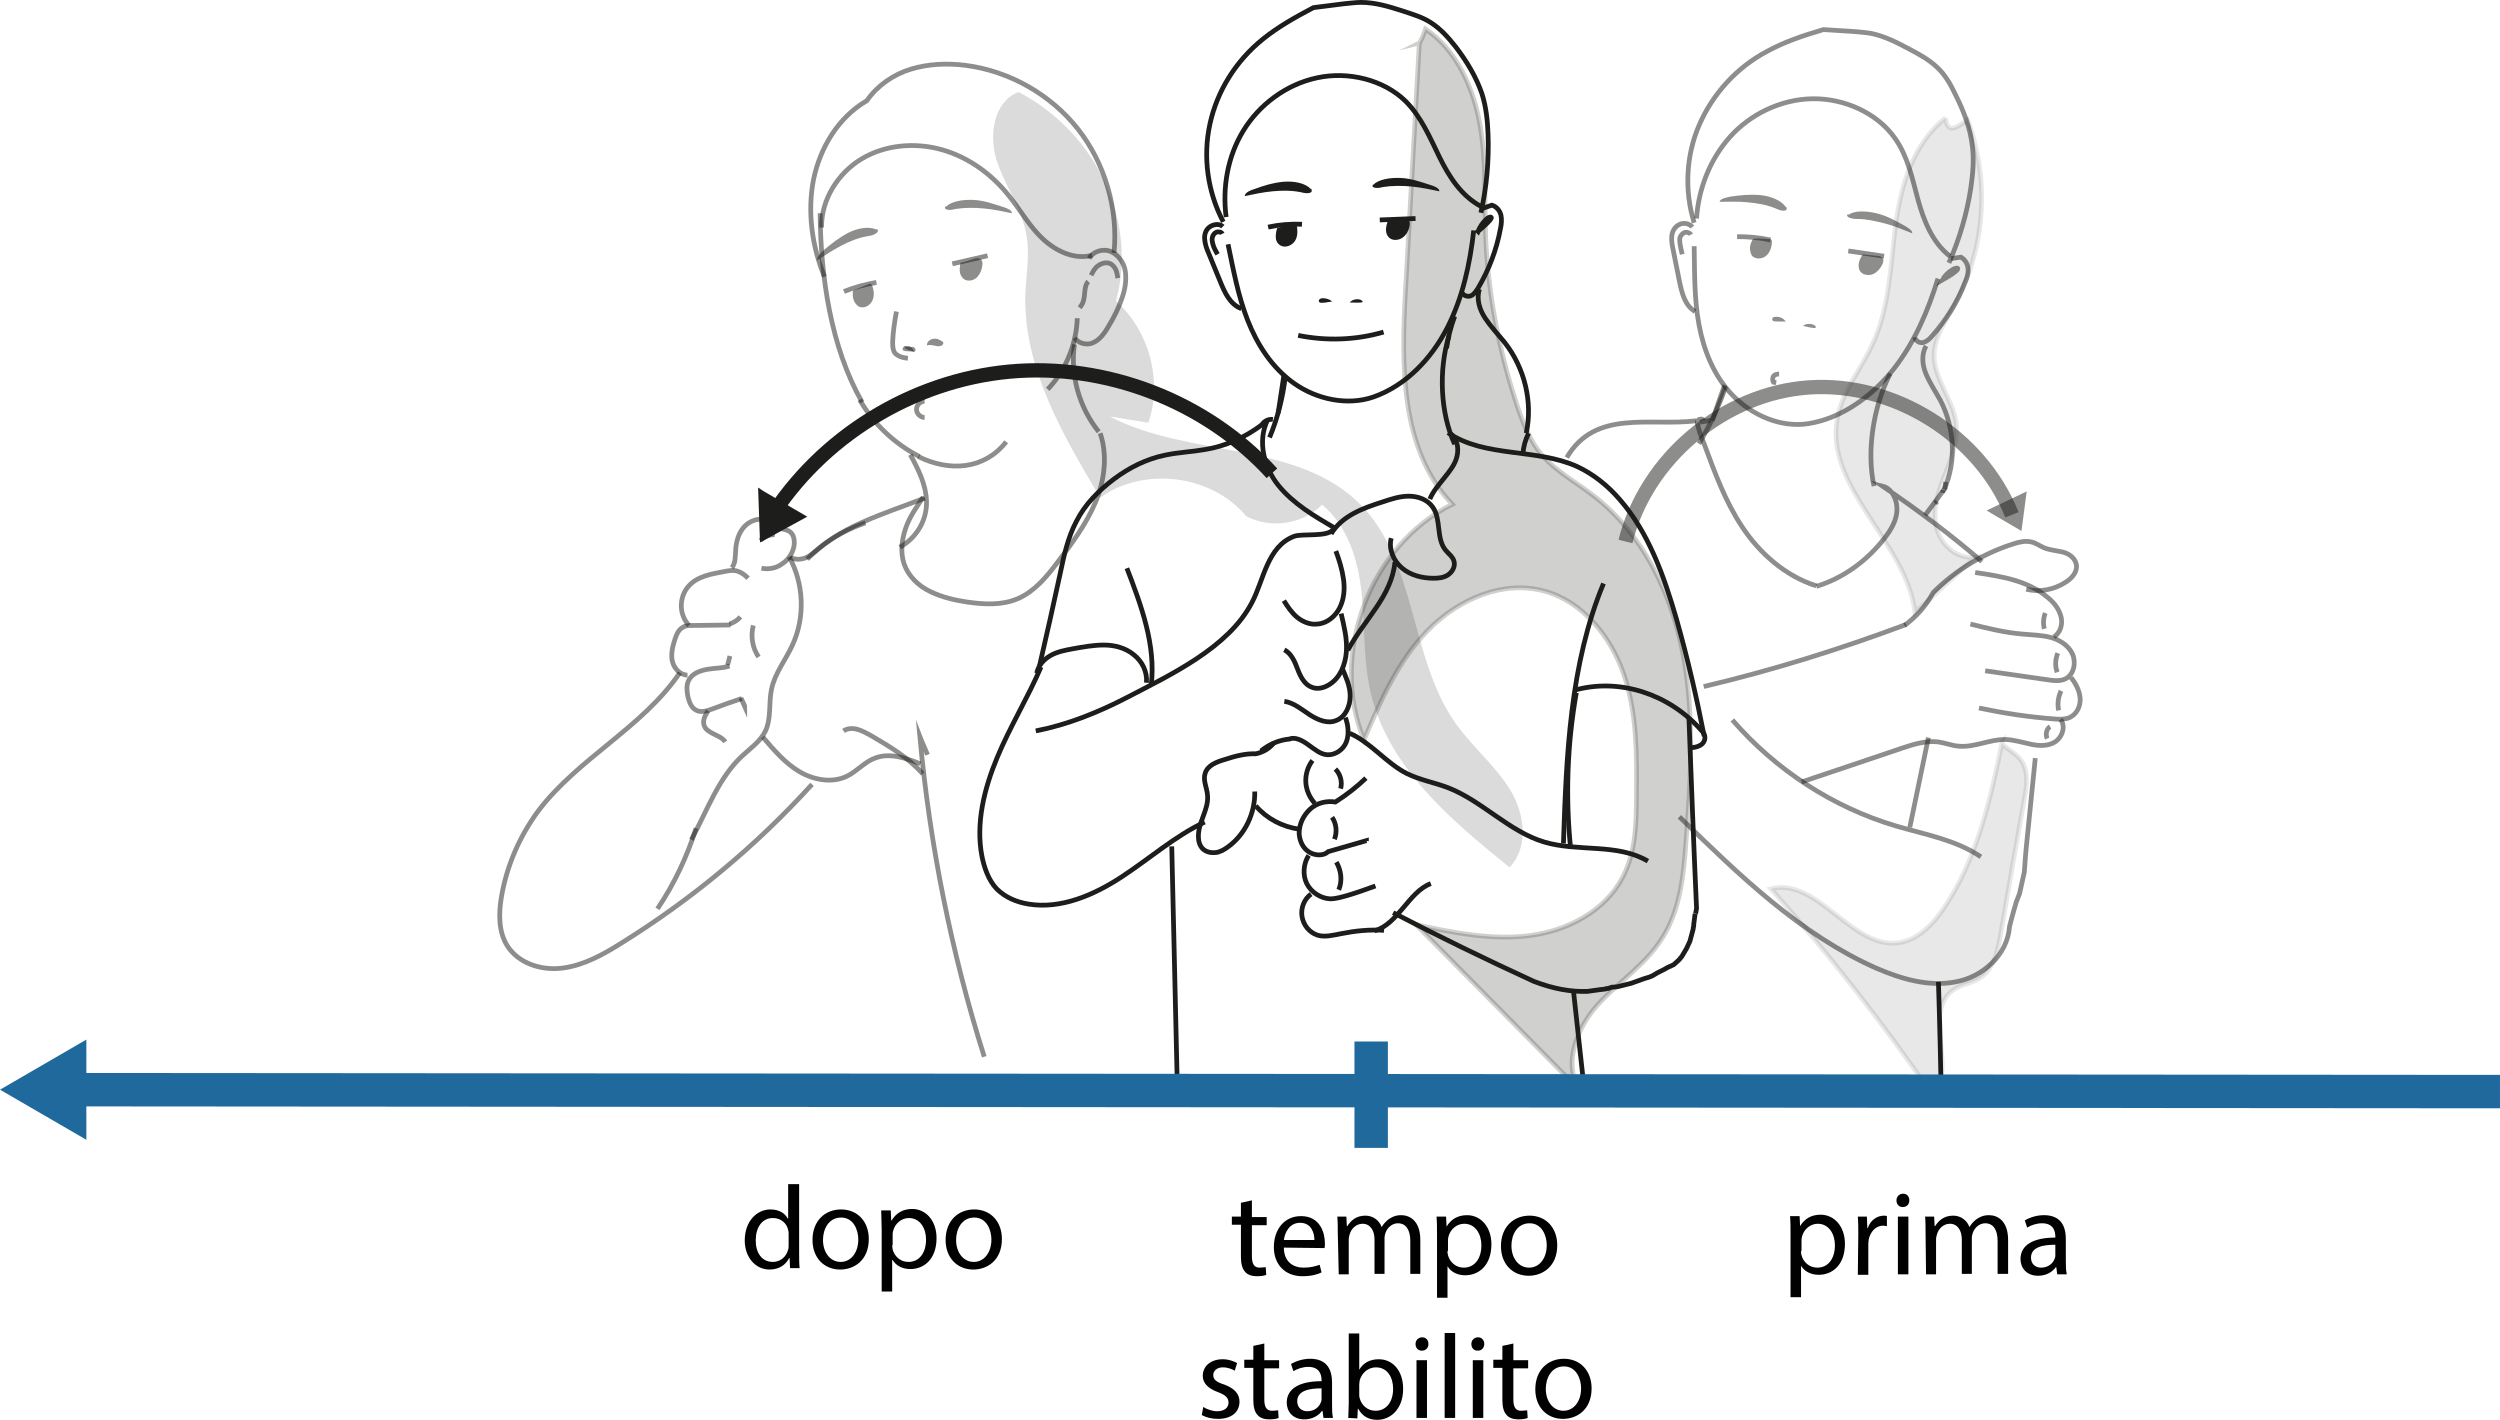 <?xml version="1.0" encoding="UTF-8" standalone="no"?>
<!-- Generator: Adobe Illustrator 28.1.0, SVG Export Plug-In . SVG Version: 6.00 Build 0)  -->

<svg
   xmlns:dc="http://purl.org/dc/elements/1.1/"
   xmlns:cc="http://creativecommons.org/ns#"
   xmlns:rdf="http://www.w3.org/1999/02/22-rdf-syntax-ns#"
   xmlns:svg="http://www.w3.org/2000/svg"
   xmlns="http://www.w3.org/2000/svg"
   xmlns:sodipodi="http://sodipodi.sourceforge.net/DTD/sodipodi-0.dtd"
   xmlns:inkscape="http://www.inkscape.org/namespaces/inkscape"
   version="1.1"
   id="Ebene_1"
   x="0px"
   y="0px"
   viewBox="0 0 524.003 297.6"
   xml:space="preserve"
   sodipodi:docname="Grafica_05_LIS.svg"
   width="524.003"
   height="297.6"
   inkscape:version="0.92.5 (2060ec1f9f, 2020-04-08)"><defs
   id="defs366" /><sodipodi:namedview
   pagecolor="#ffffff"
   bordercolor="#666666"
   borderopacity="1"
   objecttolerance="10"
   gridtolerance="10"
   guidetolerance="10"
   inkscape:pageopacity="0"
   inkscape:pageshadow="2"
   inkscape:window-width="1431"
   inkscape:window-height="940"
   id="namedview364"
   showgrid="false"
   fit-margin-top="0"
   fit-margin-left="0"
   fit-margin-right="0"
   fit-margin-bottom="0"
   inkscape:zoom="0.73888542"
   inkscape:cx="250.2"
   inkscape:cy="147.2"
   inkscape:window-x="78"
   inkscape:window-y="27"
   inkscape:window-maximized="0"
   inkscape:current-layer="Ebene_1" />
<style
   type="text/css"
   id="style2">
	.st0{opacity:0.5;fill:none;stroke:#1D1D1B;stroke-miterlimit:10;enable-background:new    ;}
	.st1{fill:none;stroke:#1D1D1B;stroke-miterlimit:10;}
	.st2{fill:#1D1D1B;}
	.st3{opacity:0.5;fill:#1D1D1B;enable-background:new    ;}
	.st4{opacity:0.16;fill:#1D1D1B;enable-background:new    ;}
	.st5{opacity:0.21;fill:#1D1D1B;stroke:#1D1D1B;stroke-miterlimit:10;enable-background:new    ;}
	.st6{opacity:0.1;fill:#1D1D1B;stroke:#1D1D1B;stroke-miterlimit:10;enable-background:new    ;}
	.st7{fill:none;stroke:#1D1D1B;stroke-width:3;stroke-miterlimit:10;}
	.st8{opacity:0.5;fill:none;stroke:#1D1D1B;stroke-width:3;stroke-miterlimit:10;enable-background:new    ;}
	.st9{fill:none;stroke:#1F699D;stroke-width:7;stroke-miterlimit:10;}
	.st10{fill:#1F699D;}
	.st11{fill:#010101;}
</style>
<g
   id="Calque_27"
   transform="translate(-34.3,-9.3)">
	<path
   class="st0"
   d="m 433.5,140.4 c 2.5,-1.9 4.5,-4.1 6,-6.9 4.7,-4.7 10.5,-8.2 16.8,-10.2 1.2,-0.4 2.5,-0.7 3.8,-0.4 0.9,0.2 1.7,0.8 2.6,1.2 1.2,0.5 2.6,0.6 3.9,0.9 1.3,0.3 2.6,1.2 2.9,2.6 0.3,1.5 -0.9,2.9 -2.2,3.7 -2.4,1.6 -5.5,2.2 -8.3,1.5"
   id="path4"
   inkscape:connector-curvature="0"
   style="opacity:0.5;fill:none;stroke:#1d1d1b;stroke-miterlimit:10;enable-background:new" />
	<path
   class="st0"
   d="m 448.3,129.3 c 5.5,0.8 11.2,1.7 15.4,5.4 1.2,1 2.2,2.3 2.6,3.9 0.4,1.6 -0.2,3.4 -1.5,4.2"
   id="path6"
   inkscape:connector-curvature="0"
   style="opacity:0.5;fill:none;stroke:#1d1d1b;stroke-miterlimit:10;enable-background:new" />
	<path
   class="st0"
   d="m 447.3,140.1 c 3.6,0.9 7.2,1.8 10.9,2.1 2,0.2 4,0.2 5.9,0.7 1.9,0.5 3.8,1.7 4.6,3.5 0.8,1.8 0.3,4.3 -1.5,5.2 -1.1,0.5 -2.4,0.4 -3.6,0.2 -4.4,-0.6 -8.8,-1.3 -13.2,-1.9"
   id="path8"
   inkscape:connector-curvature="0"
   style="opacity:0.5;fill:none;stroke:#1d1d1b;stroke-miterlimit:10;enable-background:new" />
	<path
   class="st0"
   d="m 468.4,151.3 c 1,1.3 1.8,2.8 1.9,4.4 0.1,1.6 -0.7,3.3 -2.2,4 -1,0.4 -2.1,0.4 -3.2,0.3 -5.3,-0.4 -10.6,-1.2 -15.8,-2.3"
   id="path10"
   inkscape:connector-curvature="0"
   style="opacity:0.5;fill:none;stroke:#1d1d1b;stroke-miterlimit:10;enable-background:new" />
	<path
   class="st0"
   d="m 466.2,160.1 c 1.1,1.4 0.4,3.6 -1,4.6 -1.4,1 -3.4,1 -5.2,0.6 -1.8,-0.4 -3.5,-0.9 -5.2,-1 -3.4,-0.1 -6.6,1.7 -9.9,1.4 -1.5,-0.1 -2.9,-0.7 -4.4,-0.9 -2.5,-0.3 -5.1,0.5 -7.5,1.3 -7,2.4 -14,4.7 -21.1,7.1"
   id="path12"
   inkscape:connector-curvature="0"
   style="opacity:0.5;fill:none;stroke:#1d1d1b;stroke-miterlimit:10;enable-background:new" />
</g>
<g
   id="Calque_25"
   transform="translate(-34.3,-9.3)">
	<path
   class="st0"
   d="m 191.1,130.5 c -0.6,-0.6 -1.2,-1.1 -2,-1.4 -1,-0.4 -2,-0.2 -3,0 -2.7,0.5 -5.7,1 -7.5,3.1 -1,1.1 -1.5,2.6 -1.5,4.1 0,1.5 0.6,3 1.6,4.1"
   id="path15"
   inkscape:connector-curvature="0"
   style="opacity:0.5;fill:none;stroke:#1d1d1b;stroke-miterlimit:10;enable-background:new" />
	<path
   class="st0"
   d="m 193.9,128.4 c 1.5,0.3 3.1,0 4.3,-0.9 1.3,-0.8 2.2,-2.2 2.5,-3.6 0.2,-1.1 0.1,-2.5 -0.9,-3.2 -0.6,-0.4 -1.3,-0.4 -2,-0.7 -1,-0.4 -1.7,-1.2 -2.7,-1.6 -1.6,-0.7 -3.6,0 -4.8,1.3 -1.2,1.3 -1.7,3.1 -1.8,4.9 -0.1,1.3 0,2.7 -0.8,3.7"
   id="path17"
   inkscape:connector-curvature="0"
   style="opacity:0.5;fill:none;stroke:#1d1d1b;stroke-miterlimit:10;enable-background:new" />
	<path
   class="st0"
   d="m 196.7,121.4 c -1.1,-0.1 -2.3,0.4 -3,1.2"
   id="path19"
   inkscape:connector-curvature="0"
   style="opacity:0.5;fill:none;stroke:#1d1d1b;stroke-miterlimit:10;enable-background:new" />
	<path
   class="st0"
   d="m 187.4,140.3 -8,0.1 c -0.7,0 -1.4,0 -2,0.4 -0.9,0.5 -1.3,1.5 -1.6,2.4 -0.5,1.5 -0.9,3.1 -0.6,4.6 0.3,1.5 1.6,3 3.2,3"
   id="path21"
   inkscape:connector-curvature="0"
   style="opacity:0.5;fill:none;stroke:#1d1d1b;stroke-miterlimit:10;enable-background:new" />
	<path
   class="st0"
   d="m 187.2,148.9 c -1.5,0.5 -3.1,0.4 -4.7,0.7 -1.6,0.3 -3.2,0.9 -3.9,2.4 -0.5,1.1 -0.3,2.3 -0.1,3.4 0.3,1.1 0.7,2.3 1.8,2.8 1,0.5 2.2,0.1 3.3,-0.3 2.1,-0.8 4.1,-1.5 6.2,-2.2"
   id="path23"
   inkscape:connector-curvature="0"
   style="opacity:0.5;fill:none;stroke:#1d1d1b;stroke-miterlimit:10;enable-background:new" />
	<path
   class="st0"
   d="m 182.7,158.3 c -0.6,0.9 -1.2,2.1 -0.8,3.1 0.3,0.9 1.3,1.4 2.1,1.8 0.8,0.4 1.8,0.8 2.3,1.6"
   id="path25"
   inkscape:connector-curvature="0"
   style="opacity:0.5;fill:none;stroke:#1d1d1b;stroke-miterlimit:10;enable-background:new" />
	<path
   class="st0"
   d="m 199.7,126 c 3.1,5.6 3.4,12.7 0.7,18.5 -1.4,3.1 -3.7,5.9 -4.4,9.3 -0.6,2.9 0,6.1 -1.3,8.8 -1.1,2.2 -3.2,3.6 -4.9,5.2 -5,4.7 -7.3,11.5 -10.6,17.5"
   id="path27"
   inkscape:connector-curvature="0"
   style="opacity:0.5;fill:none;stroke:#1d1d1b;stroke-miterlimit:10;enable-background:new" />
	<path
   class="st0"
   d="m 176.8,150.3 c -7.8,11.5 -21.3,17.9 -29.7,29 -3.9,5.3 -6.6,11.5 -7.7,18 -0.6,3.5 -0.6,7.3 1.2,10.2 2.4,3.8 7.3,5.3 11.7,4.7 4.4,-0.6 8.4,-2.8 12.2,-5.2 14.8,-9.2 28.3,-20.4 40,-33.3"
   id="path29"
   inkscape:connector-curvature="0"
   style="opacity:0.5;fill:none;stroke:#1d1d1b;stroke-miterlimit:10;enable-background:new" />
	<path
   class="st0"
   d="m 180.2,182.9 c -1.9,6 -4.6,11.7 -8.1,16.9"
   id="path31"
   inkscape:connector-curvature="0"
   style="opacity:0.5;fill:none;stroke:#1d1d1b;stroke-miterlimit:10;enable-background:new" />
	<path
   class="st0"
   d="m 194.2,163.8 c 2.3,2.7 4.6,5.4 7.6,7.2 3,1.8 6.9,2.5 10,1 2.1,-1 3.7,-3 5.9,-3.8 3.1,-1.2 6.5,0 9.5,1.2"
   id="path33"
   inkscape:connector-curvature="0"
   style="opacity:0.5;fill:none;stroke:#1d1d1b;stroke-miterlimit:10;enable-background:new" />
	<path
   class="st0"
   d="m 187.2,140.1 c 0.9,-0.3 1.7,-0.8 2.3,-1.5"
   id="path35"
   inkscape:connector-curvature="0"
   style="opacity:0.5;fill:none;stroke:#1d1d1b;stroke-miterlimit:10;enable-background:new" />
	<path
   class="st0"
   d="m 192.2,140.4 c -0.6,2.2 -0.2,4.7 1.1,6.6"
   id="path37"
   inkscape:connector-curvature="0"
   style="opacity:0.5;fill:none;stroke:#1d1d1b;stroke-miterlimit:10;enable-background:new" />
	<path
   class="st0"
   d="m 189.6,155.6 0.8,1.8 c 0,-0.1 0,-0.2 -0.8,-1.8 z"
   id="path39"
   inkscape:connector-curvature="0"
   style="opacity:0.5;fill:none;stroke:#1d1d1b;stroke-miterlimit:10;enable-background:new" />
	<path
   class="st0"
   d="m 186.8,148.7 0.5,-1.9"
   id="path41"
   inkscape:connector-curvature="0"
   style="opacity:0.5;fill:none;stroke:#1d1d1b;stroke-miterlimit:10;enable-background:new" />
</g>
<g
   id="Calque_22"
   transform="translate(-34.3,-9.3)">
	<path
   class="st1"
   d="m 303.4,135.2 c 0.8,1.3 1.7,2.6 2.8,3.5 1.1,0.9 2.7,1.6 4.2,1.4 2,-0.1 3.8,-1.6 4.7,-3.4 0.9,-1.8 1.1,-3.9 0.8,-6 -0.3,-2.1 -0.9,-4 -1.6,-5.9"
   id="path44"
   inkscape:connector-curvature="0"
   style="fill:none;stroke:#1d1d1b;stroke-miterlimit:10" />
	<path
   class="st1"
   d="m 325.9,122.1 c -0.6,2.3 0.5,4.8 2.3,6.3 1.8,1.5 4.2,2.1 6.6,2.1 1,0 2.1,-0.1 3,-0.7 0.9,-0.6 1.5,-1.7 1.3,-2.7 -0.2,-1.1 -1.2,-1.7 -1.9,-2.6 -1.9,-2.5 -0.8,-6.4 -2.6,-8.9 -1.1,-1.6 -3.1,-2.3 -5,-2.3 -1.9,0 -3.7,0.6 -5.5,1.2 -4.1,1.3 -8.5,2.9 -10.8,6.7"
   id="path46"
   inkscape:connector-curvature="0"
   style="fill:none;stroke:#1d1d1b;stroke-miterlimit:10" />
	<path
   class="st1"
   d="m 313.7,120.3 c -1.1,1.6 -6.4,0.8 -8.1,1.4 -5.7,2.1 -6.4,9.2 -8.9,13.9 -4.9,9.5 -17.2,15.2 -26.2,19.9 -6,3.1 -12.4,5.7 -19.1,7"
   id="path48"
   inkscape:connector-curvature="0"
   style="fill:none;stroke:#1d1d1b;stroke-miterlimit:10" />
	<path
   class="st1"
   d="m 316.8,145.6 c 3.7,-6.8 9.1,-11.2 9.9,-18.5"
   id="path50"
   inkscape:connector-curvature="0"
   style="fill:none;stroke:#1d1d1b;stroke-miterlimit:10" />
	<path
   class="st1"
   d="m 303.5,145.5 c 1.5,0.8 2.2,2.5 2.8,4.1 0.6,1.6 1.5,3.3 3.1,3.8 1.1,0.4 2.4,0.1 3.5,-0.6 2.3,-1.4 3.4,-4.2 3.6,-6.9 0.2,-2.7 -0.5,-5.4 -1.1,-8"
   id="path52"
   inkscape:connector-curvature="0"
   style="fill:none;stroke:#1d1d1b;stroke-miterlimit:10" />
	<path
   class="st1"
   d="m 303.5,156.3 c 2,0.3 3.6,1.7 5.3,2.8 1.7,1.1 3.8,2 5.6,1.2 1.9,-0.7 2.9,-3 2.9,-5.1 0,-2.1 -0.9,-4 -1.7,-5.9"
   id="path54"
   inkscape:connector-curvature="0"
   style="fill:none;stroke:#1d1d1b;stroke-miterlimit:10" />
	<path
   class="st1"
   d="m 316.3,159.7 c 0.6,1.6 0.8,3.5 0.2,5.1 -0.6,1.6 -2.3,2.8 -4,2.7 -1.5,-0.1 -2.7,-1.2 -4,-2.1 -1.2,-0.9 -2.8,-1.7 -3.9,-1.2 -2.2,0.2 -4.3,1.1 -6,2.5"
   id="path56"
   inkscape:connector-curvature="0"
   style="fill:none;stroke:#1d1d1b;stroke-miterlimit:10" />
	<path
   class="st1"
   d="m 297.3,175.2 c 0.1,4.5 -2,9 -5.6,11.6 -0.8,0.6 -1.7,1.1 -2.6,1.2 -0.9,0.1 -2,-0.1 -2.7,-0.8 -0.6,-0.6 -0.9,-1.5 -0.9,-2.3 -0.2,-3.1 2.2,-5.9 1.9,-8.9 -0.1,-1.6 -1,-3.1 -0.5,-4.6 0.5,-1.7 2.4,-2.4 4.1,-2.9 2.1,-0.7 4.4,-1.3 6.5,-1.2 1.5,-0.3 2.9,-1.1 3.8,-2.3"
   id="path58"
   inkscape:connector-curvature="0"
   style="fill:none;stroke:#1d1d1b;stroke-miterlimit:10" />
	<path
   class="st1"
   d="m 320.6,172.4 c -1.9,1.8 -3.9,3.4 -6.4,5 -1.9,-0.3 -3.9,0.2 -5.3,1.5 -1.4,1.3 -2.3,3.1 -2.3,5.1 0.1,1.6 0.8,3.1 2.1,3.9 1.3,0.8 3.1,0.8 4,-0.1 2.7,-0.8 5.3,-1.5 8,-2.3 v 0.1"
   id="path60"
   inkscape:connector-curvature="0"
   style="fill:none;stroke:#1d1d1b;stroke-miterlimit:10" />
	<path
   class="st1"
   d="m 314.2,170.5 c 1,1 1.5,2.6 1.1,4.1"
   id="path62"
   inkscape:connector-curvature="0"
   style="fill:none;stroke:#1d1d1b;stroke-miterlimit:10" />
	<path
   class="st1"
   d="m 313.5,180.6 c 0.9,1.3 1.1,3.1 0.5,4.6"
   id="path64"
   inkscape:connector-curvature="0"
   style="fill:none;stroke:#1d1d1b;stroke-miterlimit:10" />
	<path
   class="st1"
   d="m 309.9,177.7 c -1.1,-1.2 -1.8,-2.8 -1.9,-4.4 -0.1,-1.6 0.4,-3.3 1.4,-4.6"
   id="path66"
   inkscape:connector-curvature="0"
   style="fill:none;stroke:#1d1d1b;stroke-miterlimit:10" />
	<path
   class="st1"
   d="m 308.6,188.6 c -1.1,1.7 -1.3,4.1 -0.4,5.9 0.9,1.8 2.9,3.1 4.9,3.2 1.2,0 2.5,-0.4 3.6,-0.7 2,-0.6 4,-1.3 5.9,-2"
   id="path68"
   inkscape:connector-curvature="0"
   style="fill:none;stroke:#1d1d1b;stroke-miterlimit:10" />
	<path
   class="st1"
   d="m 314.4,190 c 1,1.7 1.3,3.9 0.5,5.8"
   id="path70"
   inkscape:connector-curvature="0"
   style="fill:none;stroke:#1d1d1b;stroke-miterlimit:10" />
	<path
   class="st1"
   d="m 297.5,178.2 c 2.3,2.7 5.6,4.4 9.1,4.9"
   id="path72"
   inkscape:connector-curvature="0"
   style="fill:none;stroke:#1d1d1b;stroke-miterlimit:10" />
	<path
   class="st1"
   d="m 309.1,196.7 c -1.4,1 -2.2,2.9 -1.9,4.7 0.3,1.8 1.5,3.3 3.2,3.9 1.6,0.5 3.4,0 5,-0.3 3,-0.6 6,-0.9 9,-0.7"
   id="path74"
   inkscape:connector-curvature="0"
   style="fill:none;stroke:#1d1d1b;stroke-miterlimit:10" />
	<path
   class="st1"
   d="m 379.7,189.8 c -6.4,-3.8 -14.6,-1.9 -21.7,-4 -7.4,-2.2 -13,-8.6 -20.2,-11.4 -2.9,-1.1 -5.9,-1.6 -8.7,-3 -4.3,-2.2 -7.5,-6.5 -11.9,-8.4"
   id="path76"
   inkscape:connector-curvature="0"
   style="fill:none;stroke:#1d1d1b;stroke-miterlimit:10" />
	<path
   class="st1"
   d="m 279.9,186.7 c 0.4,17.2 0.8,34.5 1.2,51.8"
   id="path78"
   inkscape:connector-curvature="0"
   style="fill:none;stroke:#1d1d1b;stroke-miterlimit:10" />
	<path
   class="st1"
   d="m 364.1,217 c 0.8,7 1.5,14 2.3,21"
   id="path80"
   inkscape:connector-curvature="0"
   style="fill:none;stroke:#1d1d1b;stroke-miterlimit:10" />
	<path
   class="st1"
   d="m 252.5,149.1 c -2.8,6.5 -6.5,12.5 -9.2,19 -2.7,6.5 -4.5,13.7 -3.2,20.6 0.5,2.5 1.4,5.1 3.1,6.9 1.8,1.8 4.2,2.8 6.7,3.2 6.8,1.1 13.7,-1.9 19.5,-5.7 5.8,-3.8 11.1,-8.5 17.4,-11.5"
   id="path82"
   inkscape:connector-curvature="0"
   style="fill:none;stroke:#1d1d1b;stroke-miterlimit:10" />
	<path
   class="st1"
   d="m 251.6,150.4 c 0.3,-1.6 1.5,-2.9 2.9,-3.7 1.4,-0.8 3,-1.1 4.6,-1.4 2.2,-0.4 4.4,-0.8 6.6,-0.8 2.2,0 4.5,0.6 6.2,2 1.8,1.4 2.9,3.6 2.7,5.9"
   id="path84"
   inkscape:connector-curvature="0"
   style="fill:none;stroke:#1d1d1b;stroke-miterlimit:10" />
	<path
   class="st1"
   d="m 298.7,98.4 c -3.5,2.6 -7.5,4.4 -11.7,5.1 -2.8,0.5 -5.7,0.6 -8.5,1.2 -3.9,0.8 -7.5,2.6 -10.7,5 -3.2,2.4 -6.1,5.3 -7.9,8.9 -1.8,3.4 -2.6,7.2 -3.4,11 -1.4,6.4 -2.8,12.8 -4.3,19.2"
   id="path86"
   inkscape:connector-curvature="0"
   style="fill:none;stroke:#1d1d1b;stroke-miterlimit:10" />
	<path
   class="st1"
   d="m 270.5,128.4 c 3,7.8 6.1,16.1 5.1,24.5"
   id="path88"
   inkscape:connector-curvature="0"
   style="fill:none;stroke:#1d1d1b;stroke-miterlimit:10" />
	<path
   class="st1"
   d="m 370.4,131.6 c -7,16.8 -7.8,35.9 -8.4,54.5"
   id="path90"
   inkscape:connector-curvature="0"
   style="fill:none;stroke:#1d1d1b;stroke-miterlimit:10" />
	<path
   class="st1"
   d="m 364.2,154 c 9.4,-2.7 20,0.7 26.8,8.5 0.3,0.3 0.5,0.6 0.6,1 0.2,0.8 -0.2,1.6 -0.9,2 -0.7,0.4 -1.4,0.5 -2.1,0.5"
   id="path92"
   inkscape:connector-curvature="0"
   style="fill:none;stroke:#1d1d1b;stroke-miterlimit:10" />
	<path
   class="st1"
   d="m 337.8,100 c 7.8,5.3 18.5,3.2 27.1,7.1 3.4,1.6 6.4,4 8.9,6.9 6.1,7 9.3,16.1 11.9,25.1 2.3,8.1 4.2,16.3 5.8,24.5"
   id="path94"
   inkscape:connector-curvature="0"
   style="fill:none;stroke:#1d1d1b;stroke-miterlimit:10" />
	<path
   class="st1"
   d="m 364.7,154.5 c -1.9,10.7 -2.3,21.7 -1.2,32.6"
   id="path96"
   inkscape:connector-curvature="0"
   style="fill:none;stroke:#1d1d1b;stroke-miterlimit:10" />
	<path
   class="st1"
   d="m 388.3,159.8 c 0.5,13.3 1,26.6 1.6,39.9 l -0.2,1.1"
   id="path98"
   inkscape:connector-curvature="0"
   style="fill:none;stroke:#1d1d1b;stroke-miterlimit:10" />
	<path
   class="st1"
   d="m 389.6,200.8 -0.3,2.3 v 0.3 l -0.1,0.4 v 0.2 l -0.7,2.6 -0.1,0.2 -0.6,1.3 -1,1.7 -0.1,0.1 -0.4,0.5 -0.2,0.2 -1,0.9 -1.3,0.6 -0.7,0.4 -1.4,0.7 -1,0.6 -0.7,0.3 -1,0.3 -2.8,1 -2.8,0.7 -0.8,0.1 h -0.4 l -0.9,0.3 H 371 l -0.2,0.1 c 0,0 -1.9,0.2 -3.8,0.5 -3.5,0.1 -7,-0.5 -11.2,-2.1 -10,-4.6 -19.9,-9.4 -29.5,-14.4"
   id="path100"
   inkscape:connector-curvature="0"
   style="fill:none;stroke:#1d1d1b;stroke-miterlimit:10" />
	<path
   class="st1"
   d="m 322.4,204.4 c 2.5,-0.7 4.3,-2.8 6,-4.8 1.7,-2 3.4,-4.2 5.8,-5.1"
   id="path102"
   inkscape:connector-curvature="0"
   style="fill:none;stroke:#1d1d1b;stroke-miterlimit:10" />
</g>
<g
   id="Corps_-_copie"
   transform="translate(-34.3,-9.3)">
	<path
   class="st0"
   d="m 200,126.1 c 0.9,0.6 2.2,0.5 3.2,0.1 1,-0.4 1.8,-1.2 2.7,-1.9 2.9,-2.4 6.2,-4.2 9.8,-5.4"
   id="path105"
   inkscape:connector-curvature="0"
   style="opacity:0.5;fill:none;stroke:#1d1d1b;stroke-miterlimit:10;enable-background:new" />
	<path
   class="st0"
   d="m 211.1,162.5 c 0.9,-0.6 2,-0.6 3,-0.3 1,0.3 1.9,0.8 2.8,1.3 3.9,2.3 7.8,4.6 10.8,8"
   id="path107"
   inkscape:connector-curvature="0"
   style="opacity:0.5;fill:none;stroke:#1d1d1b;stroke-miterlimit:10;enable-background:new" />
	<path
   class="st0"
   d="m 228.7,167.5 c -0.5,-1.3 -1.1,-2.5 -1.6,-3.8 2.1,22.7 6.6,45.2 13.5,67.1"
   id="path109"
   inkscape:connector-curvature="0"
   style="opacity:0.5;fill:none;stroke:#1d1d1b;stroke-miterlimit:10;enable-background:new" />
	<path
   class="st1"
   d="m 440.6,215.1 c 0.2,6.6 0.4,13.1 0.5,19.6"
   id="path111"
   inkscape:connector-curvature="0"
   style="fill:none;stroke:#1d1d1b;stroke-miterlimit:10" />
</g>
<g
   id="Calque_17"
   transform="translate(-34.3,-9.3)">
	<path
   class="st1"
   d="m 303.4,88 c -0.4,2.6 -0.8,5.2 -1.2,7.9"
   id="path114"
   inkscape:connector-curvature="0"
   style="fill:none;stroke:#1d1d1b;stroke-miterlimit:10" />
	<path
   class="st1"
   d="m 344.1,57.8 c 0.4,-1 1,-1.9 1.8,-2.6 0.2,-0.2 0.5,-0.4 0.8,-0.4 0.3,0 0.7,0.2 -2.6,3 z"
   id="path116"
   inkscape:connector-curvature="0"
   style="fill:none;stroke:#1d1d1b;stroke-miterlimit:10" />
	<path
   class="st1"
   d="m 306.4,79.6 c 5.9,1.2 12.1,1 17.9,-0.7"
   id="path118"
   inkscape:connector-curvature="0"
   style="fill:none;stroke:#1d1d1b;stroke-miterlimit:10" />
	<path
   class="st2"
   d="m 317.2,72.7 c 0.5,-0.6 1.4,-0.8 2.2,-0.6 0.2,0.1 0.4,0.2 0.5,0.4 0.1,0.2 -0.2,0.3 -2.7,0.2 z"
   id="path120"
   inkscape:connector-curvature="0"
   style="fill:#1d1d1b" />
	<path
   class="st2"
   d="m 313.5,72.5 c -0.5,-0.5 -1.3,-0.7 -2,-0.7 -0.2,0 -0.5,0.1 -0.6,0.2 -0.1,0.1 -0.3,0.4 -0.1,0.6 0.2,0.2 0.4,0.3 2.7,-0.1 z"
   id="path122"
   inkscape:connector-curvature="0"
   style="fill:#1d1d1b" />
	<path
   class="st2"
   d="m 325.2,55.5 c -0.2,0.7 -0.4,1.3 -0.4,2 0,0.7 0.3,1.4 0.9,1.8 0.8,0.5 1.9,0.3 2.6,-0.2 0.7,-0.5 1.2,-1.3 1.4,-2.2 0.1,-0.5 0.2,-1 -0.1,-1.4 -0.4,-0.4 -1,-0.3 -1.5,-0.3 -1,0.2 -2.1,0.3 -2.9,0.3 z"
   id="path124"
   inkscape:connector-curvature="0"
   style="fill:#1d1d1b" />
	<path
   class="st2"
   d="m 302,57.1 c -0.2,0.6 -0.3,1.2 -0.3,1.9 0,0.7 0.3,1.3 0.9,1.7 0.9,0.6 2.2,0.2 2.9,-0.6 0.7,-0.8 0.8,-1.9 0.7,-2.9 0,-0.3 -0.1,-0.6 -0.3,-0.7 -0.2,-0.1 -0.4,-0.1 -0.6,0 -1.2,0.1 -2.3,0.3 -3.3,0.6 z"
   id="path126"
   inkscape:connector-curvature="0"
   style="fill:#1d1d1b" />
	<path
   class="st1"
   d="M 323.5,55.4 331,55.1"
   id="path128"
   inkscape:connector-curvature="0"
   style="fill:none;stroke:#1d1d1b;stroke-miterlimit:10" />
	<path
   class="st1"
   d="m 300.1,56.9 c 2.3,-0.5 4.7,-0.7 7.1,-0.6"
   id="path130"
   inkscape:connector-curvature="0"
   style="fill:none;stroke:#1d1d1b;stroke-miterlimit:10" />
	<path
   class="st2"
   d="m 309,48.9 c -1,-1.2 -3.5,-1.7 -5.7,-1.5 -2.2,0.2 -4.1,0.8 -6,1.5 -1,0.3 -2.1,0.8 -2.1,1.5 1.9,-0.4 3.8,-0.8 5.8,-1 2,-0.2 4.1,-0.2 6,0.2 0.4,0.1 0.8,0.2 1.2,0.2 0.4,0 0.9,-0.1 1,-0.3 0.1,-0.2 0,-0.8 -0.2,-0.6 z"
   id="path132"
   inkscape:connector-curvature="0"
   style="fill:#1d1d1b" />
	<path
   class="st2"
   d="m 322.2,48 c 1,-1.1 3.5,-1.5 5.7,-1.4 2.2,0.1 4.1,0.8 6,1.4 1,0.3 2.1,0.7 2.1,1.4 -1.9,-0.4 -3.8,-0.8 -5.8,-1 -2,-0.2 -4.1,-0.2 -6,0.1 -0.4,0.1 -0.8,0.2 -1.2,0.2 -0.4,0 -0.9,-0.1 -1,-0.3 -0.1,-0.2 0.1,-0.5 0.2,-0.4 z"
   id="path134"
   inkscape:connector-curvature="0"
   style="fill:#1d1d1b" />
	<path
   class="st1"
   d="m 345,53 2,-0.7 c 1,0.3 1.7,1.2 1.9,2.1 0.2,0.9 0.1,1.9 -0.1,2.8 -0.8,4.4 -2.4,8.6 -4.7,12.5 -0.4,0.6 -0.8,1.3 -1.5,1.6 -0.7,0.3 -1.8,-0.1 -1.8,-0.8"
   id="path136"
   inkscape:connector-curvature="0"
   style="fill:none;stroke:#1d1d1b;stroke-miterlimit:10" />
	<path
   class="st1"
   d="m 343.2,57.6 c -0.8,7 -2.3,14.1 -5.6,20.5 -3.3,6.4 -8.6,12 -15.4,14.4 -5.5,1.9 -11.9,0.5 -16.6,-2.8 -4.7,-3.3 -7.8,-8.2 -9.8,-13.3 -2,-5.1 -3,-10.6 -4.1,-15.9"
   id="path138"
   inkscape:connector-curvature="0"
   style="fill:none;stroke:#1d1d1b;stroke-miterlimit:10" />
	<path
   class="st1"
   d="m 294.5,74 c -2.4,-0.9 -3.5,-3.4 -4.4,-5.6 -0.8,-2 -1.7,-4.1 -2.5,-6.1 -0.4,-0.9 -0.7,-1.8 -0.8,-2.8 -0.1,-1 0.2,-2 1,-2.6 0.8,-0.6 2.1,-0.8 2.8,-0.1"
   id="path140"
   inkscape:connector-curvature="0"
   style="fill:none;stroke:#1d1d1b;stroke-miterlimit:10" />
	<path
   class="st1"
   d="m 290.7,55.8 c -3.3,-6.3 -4.3,-13.6 -2.8,-20.5 1.5,-6.9 5.4,-13.2 11.1,-17.8 3.1,-2.5 6.6,-4.5 10.6,-6.6 l 6.3,-0.8 c 1.2,-0.1 2.5,-0.3 3.7,-0.3 3,0 5.9,0.9 8.7,1.8 2.1,0.7 4.2,1.3 6,2.5 2,1.3 3.6,3.1 5.1,5 2.3,3 4.3,6.3 5.5,9.8 0.9,2.8 1.2,5.7 1.3,8.6 0.2,5.5 -0.3,11 -1.5,16.4"
   id="path142"
   inkscape:connector-curvature="0"
   style="fill:none;stroke:#1d1d1b;stroke-miterlimit:10" />
	<path
   class="st1"
   d="m 344.4,69.9 c -0.7,2 0,4.3 1.2,6.1 1.2,1.8 2.7,3.4 4.1,5.1 4.2,5.4 5.9,12.5 4.5,19"
   id="path144"
   inkscape:connector-curvature="0"
   style="fill:none;stroke:#1d1d1b;stroke-miterlimit:10" />
	<path
   class="st1"
   d="m 337.5,82.3 c 0.3,-2.3 0.9,-4.5 1.7,-6.7"
   id="path146"
   inkscape:connector-curvature="0"
   style="fill:none;stroke:#1d1d1b;stroke-miterlimit:10" />
	<path
   class="st1"
   d="m 338,79.7 c -2.2,7.2 -1.8,16.2 1.2,22.7"
   id="path148"
   inkscape:connector-curvature="0"
   style="fill:none;stroke:#1d1d1b;stroke-miterlimit:10" />
	<path
   class="st1"
   d="m 303.7,88.2 c -0.5,4.4 -1.6,8.7 -3.3,12.8"
   id="path150"
   inkscape:connector-curvature="0"
   style="fill:none;stroke:#1d1d1b;stroke-miterlimit:10" />
	<path
   class="st1"
   d="m 298.6,98.7 c 0.4,-1 1.4,-1.6 2.5,-1.5"
   id="path152"
   inkscape:connector-curvature="0"
   style="fill:none;stroke:#1d1d1b;stroke-miterlimit:10" />
	<path
   class="st1"
   d="m 300,97.3 c -2.2,4.4 -0.8,10 2.3,13.8 3.1,3.8 7.5,6.4 11.8,8.9"
   id="path154"
   inkscape:connector-curvature="0"
   style="fill:none;stroke:#1d1d1b;stroke-miterlimit:10" />
	<path
   class="st1"
   d="m 334,113.9 c 0.7,-1.7 1.9,-3 3,-4.4 1.1,-1.4 2.3,-2.8 2.7,-4.6 0.4,-1.8 0,-3.8 -1.5,-4.8"
   id="path156"
   inkscape:connector-curvature="0"
   style="fill:none;stroke:#1d1d1b;stroke-miterlimit:10" />
	<path
   class="st1"
   d="m 353.5,104.5 c 0.1,-1.5 0.5,-3 1.2,-4.4"
   id="path158"
   inkscape:connector-curvature="0"
   style="fill:none;stroke:#1d1d1b;stroke-miterlimit:10" />
	<path
   class="st1"
   d="m 290.5,58.3 c -0.2,-0.4 -0.9,-0.5 -1.3,-0.3 -0.4,0.2 -0.7,0.6 -0.8,1.1 -0.1,0.5 0,0.9 0.1,1.3 0.2,0.8 0.6,1.5 1,2.2"
   id="path160"
   inkscape:connector-curvature="0"
   style="fill:none;stroke:#1d1d1b;stroke-miterlimit:10" />
	<path
   class="st1"
   d="m 344.8,52.6 c -4.2,-2.2 -6.8,-6.3 -8.8,-10.4 -2,-4.1 -3.8,-8.4 -7.1,-11.7 -4.6,-4.5 -12,-6.3 -18.5,-4.9 -6.6,1.4 -12.2,5.7 -15.5,11.1 -3.3,5.4 -4.4,11.9 -3.6,18.1"
   id="path162"
   inkscape:connector-curvature="0"
   style="fill:none;stroke:#1d1d1b;stroke-miterlimit:10" />
	<path
   class="st3"
   d="m 235.6,64.4 c -0.1,0.7 -0.2,1.4 -0.1,2 0.1,0.6 0.5,1.3 1.2,1.6 0.8,0.3 1.9,0 2.5,-0.7 0.6,-0.7 0.9,-1.5 1,-2.4 0.1,-0.5 0,-1 -0.4,-1.3 -0.4,-0.3 -1,-0.2 -1.5,0 -0.9,0.3 -1.9,0.6 -2.7,0.8 z"
   id="path164"
   inkscape:connector-curvature="0"
   style="opacity:0.5;fill:#1d1d1b;enable-background:new" />
	<path
   class="st3"
   d="m 213.1,70.2 c -0.1,0.6 -0.1,1.3 0.1,1.9 0.2,0.6 0.6,1.2 1.2,1.5 1,0.4 2.2,-0.2 2.7,-1.2 0.5,-1 0.4,-2 0.1,-3 -0.1,-0.2 -0.2,-0.5 -0.4,-0.6 -0.2,-0.1 -0.4,0 -0.6,0.1 -1.2,0.5 -2.2,0.9 -3.1,1.3 z"
   id="path166"
   inkscape:connector-curvature="0"
   style="opacity:0.5;fill:#1d1d1b;enable-background:new" />
	<path
   class="st0"
   d="m 233.9,64.6 c 2.5,-0.6 4.9,-1.1 7.4,-1.7"
   id="path168"
   inkscape:connector-curvature="0"
   style="opacity:0.5;fill:none;stroke:#1d1d1b;stroke-miterlimit:10;enable-background:new" />
	<path
   class="st0"
   d="m 211.2,70.4 c 2.2,-0.9 4.5,-1.5 6.8,-1.9"
   id="path170"
   inkscape:connector-curvature="0"
   style="opacity:0.5;fill:none;stroke:#1d1d1b;stroke-miterlimit:10;enable-background:new" />
	<path
   class="st3"
   d="m 217.9,57.4 c -1.4,-0.7 -3.9,-0.3 -5.8,0.7 -1.9,1 -3.6,2.3 -5.1,3.6 -0.8,0.7 -1.6,1.5 -1.4,2.2 1.6,-1.1 3.3,-2.2 5,-3.1 1.7,-0.9 3.7,-1.7 5.6,-2 0.4,-0.1 0.8,-0.1 1.2,-0.3 0.4,-0.2 0.8,-0.4 0.9,-0.7 0.1,-0.3 -0.2,-0.6 -0.4,-0.4 z"
   id="path172"
   inkscape:connector-curvature="0"
   style="opacity:0.5;fill:#1d1d1b;enable-background:new" />
	<path
   class="st3"
   d="m 232.6,52.6 c 1.1,-1.1 3.5,-1.5 5.7,-1.4 2.2,0.1 4.1,0.8 6,1.4 1,0.3 2.1,0.7 2.1,1.4 -1.9,-0.4 -3.8,-0.8 -5.8,-1 -2,-0.2 -4.1,-0.2 -6,0.1 -0.4,0.1 -0.8,0.2 -1.2,0.2 -0.4,0 -0.9,-0.1 -1,-0.3 -0.1,-0.2 0,-0.5 0.2,-0.4 z"
   id="path174"
   inkscape:connector-curvature="0"
   style="opacity:0.5;fill:#1d1d1b;enable-background:new" />
	<path
   class="st0"
   d="m 395.8,90 c -0.9,2.5 -1.8,5 -2.6,7.5"
   id="path176"
   inkscape:connector-curvature="0"
   style="opacity:0.5;fill:none;stroke:#1d1d1b;stroke-miterlimit:10;enable-background:new" />
	<path
   class="st0"
   d="m 441.4,68 c 0.5,-0.9 1.3,-1.7 2.2,-2.2 0.3,-0.2 0.6,-0.3 0.9,-0.3 0.3,0 0.6,0.4 -3.1,2.5 z"
   id="path178"
   inkscape:connector-curvature="0"
   style="opacity:0.5;fill:none;stroke:#1d1d1b;stroke-miterlimit:10;enable-background:new" />
	<path
   class="st3"
   d="m 412.2,77.6 c 0.6,-0.5 1.6,-0.5 2.3,-0.2 0.2,0.1 0.4,0.3 0.4,0.5 0,0.2 -0.3,0.3 -2.7,-0.3 z"
   id="path180"
   inkscape:connector-curvature="0"
   style="opacity:0.5;fill:#1d1d1b;enable-background:new" />
	<path
   class="st3"
   d="m 408.6,76.7 c -0.4,-0.6 -1.1,-1 -1.9,-1 -0.2,0 -0.5,0 -0.7,0.1 -0.2,0.1 -0.3,0.3 -0.2,0.6 0.1,0.3 0.4,0.3 2.8,0.3 z"
   id="path182"
   inkscape:connector-curvature="0"
   style="opacity:0.5;fill:#1d1d1b;enable-background:new" />
	<path
   class="st3"
   d="m 424.7,62.6 c -0.3,0.6 -0.7,1.2 -0.8,1.9 -0.1,0.7 0,1.4 0.5,1.9 0.6,0.6 1.8,0.7 2.6,0.3 0.8,-0.4 1.4,-1.1 1.8,-1.9 0.2,-0.4 0.4,-1 0.1,-1.4 -0.3,-0.4 -0.9,-0.5 -1.4,-0.5 -1,-0.1 -2,-0.2 -2.8,-0.3 z"
   id="path184"
   inkscape:connector-curvature="0"
   style="opacity:0.5;fill:#1d1d1b;enable-background:new" />
	<path
   class="st3"
   d="m 401.7,59.4 c -0.3,0.6 -0.6,1.2 -0.6,1.8 0,0.6 0.1,1.3 0.5,1.8 0.8,0.7 2.1,0.6 2.9,-0.1 0.8,-0.7 1.1,-1.7 1.2,-2.7 0,-0.3 0,-0.6 -0.2,-0.7 -0.2,-0.1 -0.4,-0.1 -0.6,-0.1 -1.1,-0.1 -2.3,-0.2 -3.2,0 z"
   id="path186"
   inkscape:connector-curvature="0"
   style="opacity:0.5;fill:#1d1d1b;enable-background:new" />
	<path
   class="st0"
   d="m 421.7,61.9 7.5,1.1"
   id="path188"
   inkscape:connector-curvature="0"
   style="opacity:0.5;fill:none;stroke:#1d1d1b;stroke-miterlimit:10;enable-background:new" />
	<path
   class="st0"
   d="m 398.4,58.9 c 2.4,0 4.7,0.2 7,0.7"
   id="path190"
   inkscape:connector-curvature="0"
   style="opacity:0.5;fill:none;stroke:#1d1d1b;stroke-miterlimit:10;enable-background:new" />
	<path
   class="st3"
   d="m 408.6,52.7 c -0.8,-1.3 -3.1,-2.3 -5.3,-2.5 -2.2,-0.2 -4.2,0 -6.2,0.3 -1,0.2 -2.2,0.4 -2.4,1.1 2,0 3.9,-0.1 5.9,0.1 2,0.2 4,0.5 5.9,1.3 0.4,0.2 0.7,0.3 1.1,0.4 0.4,0.1 0.9,0.1 1.1,-0.1 0.2,-0.2 0.1,-0.7 -0.1,-0.6 z"
   id="path192"
   inkscape:connector-curvature="0"
   style="opacity:0.5;fill:#1d1d1b;enable-background:new" />
	<path
   class="st3"
   d="m 421.8,54.3 c 1.2,-0.9 3.7,-0.8 5.8,-0.3 2.1,0.5 3.9,1.5 5.7,2.5 0.9,0.5 1.9,1.1 1.8,1.7 -1.8,-0.7 -3.6,-1.5 -5.5,-2 -1.9,-0.5 -4,-1 -5.9,-1 -0.4,0 -0.8,0 -1.2,-0.1 -0.4,-0.1 -0.8,-0.2 -1,-0.5 -0.2,-0.3 0.1,-0.4 0.3,-0.3 z"
   id="path194"
   inkscape:connector-curvature="0"
   style="opacity:0.5;fill:#1d1d1b;enable-background:new" />
	<path
   class="st0"
   d="m 443.2,63.5 2.1,-0.3 c 0.9,0.5 1.4,1.4 1.5,2.4 0.1,1 -0.2,1.9 -0.6,2.8 -1.6,4.2 -4,8 -7,11.4 -0.5,0.6 -1.1,1.1 -1.8,1.3 -0.7,0.2 -1.7,-0.4 -1.7,-1.1"
   id="path196"
   inkscape:connector-curvature="0"
   style="opacity:0.5;fill:none;stroke:#1d1d1b;stroke-miterlimit:10;enable-background:new" />
	<path
   class="st0"
   d="m 440.5,67.7 c -2.1,6.8 -4.9,13.4 -9.4,19.1 -4.5,5.6 -10.8,10.2 -17.8,11.3 -5.8,0.9 -11.8,-1.8 -15.8,-5.9 -4,-4.1 -6.1,-9.5 -7.1,-14.9 -1,-5.4 -0.9,-10.9 -1,-16.4"
   id="path198"
   inkscape:connector-curvature="0"
   style="opacity:0.5;fill:none;stroke:#1d1d1b;stroke-miterlimit:10;enable-background:new" />
	<path
   class="st0"
   d="m 389.6,74.6 c -2.2,-1.3 -2.8,-4 -3.3,-6.4 -0.4,-2.2 -0.9,-4.3 -1.3,-6.5 -0.2,-1 -0.4,-1.9 -0.3,-2.9 0.1,-1 0.6,-1.9 1.5,-2.4 0.9,-0.5 2.2,-0.3 2.8,0.5"
   id="path200"
   inkscape:connector-curvature="0"
   style="opacity:0.5;fill:none;stroke:#1d1d1b;stroke-miterlimit:10;enable-background:new" />
	<path
   class="st0"
   d="m 389.4,56 c -2.1,-6.8 -1.7,-14.2 1.1,-20.6 2.8,-6.4 7.8,-12 14.3,-15.4 3.5,-1.9 7.3,-3.2 11.7,-4.5 2.1,0.1 4.2,0.3 6.3,0.4 1.2,0.1 2.5,0.2 3.7,0.4 2.9,0.6 5.6,2 8.2,3.4 1.9,1 3.9,2.1 5.5,3.6 1.8,1.6 3,3.8 4,5.9 1.7,3.4 3.1,7 3.5,10.7 0.4,2.9 0.1,5.8 -0.3,8.7 -0.8,5.4 -2.4,10.8 -4.6,15.8"
   id="path202"
   inkscape:connector-curvature="0"
   style="opacity:0.5;fill:none;stroke:#1d1d1b;stroke-miterlimit:10;enable-background:new" />
	<path
   class="st0"
   d="m 438,81.8 c -1,1.8 -0.8,4 0,5.9 0.8,1.9 2,3.7 3,5.5 3,5.8 3.4,12.8 0.8,18.7"
   id="path204"
   inkscape:connector-curvature="0"
   style="opacity:0.5;fill:none;stroke:#1d1d1b;stroke-miterlimit:10;enable-background:new" />
	<path
   class="st0"
   d="m 430.5,87.6 c -3.6,7 -5,16.4 -3.4,23.6"
   id="path206"
   inkscape:connector-curvature="0"
   style="opacity:0.5;fill:none;stroke:#1d1d1b;stroke-miterlimit:10;enable-background:new" />
	<path
   class="st0"
   d="m 396,90.3 c -1.4,4.2 -3.3,8.2 -5.6,12"
   id="path208"
   inkscape:connector-curvature="0"
   style="opacity:0.5;fill:none;stroke:#1d1d1b;stroke-miterlimit:10;enable-background:new" />
	<path
   class="st0"
   d="m 388.7,58.5 c -0.2,-0.4 -0.8,-0.6 -1.2,-0.5 -0.4,0.1 -0.8,0.5 -1,0.9 -0.2,0.4 -0.1,0.9 -0.1,1.3 0.1,0.8 0.3,1.6 0.5,2.4"
   id="path210"
   inkscape:connector-curvature="0"
   style="opacity:0.5;fill:none;stroke:#1d1d1b;stroke-miterlimit:10;enable-background:new" />
	<path
   class="st0"
   d="m 443,63 c -3.7,-2.9 -5.5,-7.5 -6.7,-11.9 -1.2,-4.4 -2.1,-9 -4.8,-12.8 -3.7,-5.3 -10.6,-8.4 -17.3,-8.3 -6.7,0.1 -13.1,3.3 -17.3,8 -4.2,4.7 -6.6,10.9 -7,17.1"
   id="path212"
   inkscape:connector-curvature="0"
   style="opacity:0.5;fill:none;stroke:#1d1d1b;stroke-miterlimit:10;enable-background:new" />
</g>
<g
   id="Calque_24"
   transform="translate(-34.3,-9.3)">
	<path
   class="st0"
   d="m 433.8,140.2 c -13.9,5.2 -28,9.6 -42.4,13"
   id="path215"
   inkscape:connector-curvature="0"
   style="opacity:0.5;fill:none;stroke:#1d1d1b;stroke-miterlimit:10;enable-background:new" />
	<path
   class="st0"
   d="M 460.9,168.2 459,187 c 0,0 -0.3,3.2 -0.4,5.1 -0.3,1.5 -0.7,3 -1,4.5 l -0.7,1.8 c 0,0 -1,3.4 -1.4,5.1 -0.4,5.9 -5.6,10.6 -11.3,11.6 -5.6,1.1 -11.4,-0.6 -16.7,-2.9 -15.8,-7 -28.7,-19.5 -41.2,-31.7"
   id="path217"
   inkscape:connector-curvature="0"
   style="opacity:0.5;fill:none;stroke:#1d1d1b;stroke-miterlimit:10;enable-background:new" />
	<path
   class="st0"
   d="m 397.4,160.2 c 9.1,10.5 21.1,18.3 34.2,22.2 6.1,1.8 12.6,2.9 17.9,6.5"
   id="path219"
   inkscape:connector-curvature="0"
   style="opacity:0.5;fill:none;stroke:#1d1d1b;stroke-miterlimit:10;enable-background:new" />
	<path
   class="st0"
   d="m 434.6,182.7 c 1.3,-6.3 2.6,-12.6 3.9,-18.8"
   id="path221"
   inkscape:connector-curvature="0"
   style="opacity:0.5;fill:none;stroke:#1d1d1b;stroke-miterlimit:10;enable-background:new" />
	<path
   class="st0"
   d="m 449.7,127 c -6.5,-5.6 -13.3,-10.7 -20.8,-15.8 2,0.5 3.1,2.9 3,5.1 -0.1,2.2 -1.3,4.1 -2.6,5.8 -3.7,4.8 -8.7,8.4 -14.3,10.1"
   id="path223"
   inkscape:connector-curvature="0"
   style="opacity:0.5;fill:none;stroke:#1d1d1b;stroke-miterlimit:10;enable-background:new" />
	<path
   class="st0"
   d="m 415,132.1 c -6.6,-2.1 -11.9,-6.9 -15.5,-12.3 -3.6,-5.4 -5.8,-11.5 -8.1,-17.7 -0.5,-1.1 -0.9,-2.3 -1.2,-3.5 -0.1,-0.4 -0.2,-0.9 0,-1.2 0.2,-0.3 1,-0.4 1.1,0"
   id="path225"
   inkscape:connector-curvature="0"
   style="opacity:0.5;fill:none;stroke:#1d1d1b;stroke-miterlimit:10;enable-background:new" />
	<path
   class="st0"
   d="m 362.7,105.2 c 6,-10.2 17.4,-6.5 27.1,-7.7"
   id="path227"
   inkscape:connector-curvature="0"
   style="opacity:0.5;fill:none;stroke:#1d1d1b;stroke-miterlimit:10;enable-background:new" />
	<path
   class="st0"
   d="M 406.6,89.5 406,89.4 c -0.2,-0.4 -0.2,-0.8 0,-1.2 0.2,-0.4 0.8,-0.5 1.2,-0.5"
   id="path229"
   inkscape:connector-curvature="0"
   style="opacity:0.5;fill:none;stroke:#1d1d1b;stroke-miterlimit:10;enable-background:new" />
	<path
   class="st0"
   d="M 437.6,117.7 Z"
   id="path231"
   inkscape:connector-curvature="0"
   style="opacity:0.5;fill:none;stroke:#1d1d1b;stroke-miterlimit:10;enable-background:new" />
	<path
   class="st0"
   d="m 439.9,114.8 0.4,-0.4 z"
   id="path233"
   inkscape:connector-curvature="0"
   style="opacity:0.5;fill:none;stroke:#1d1d1b;stroke-miterlimit:10;enable-background:new" />
	<path
   class="st0"
   d="m 441.5,112.6 0.1,-0.6 z"
   id="path235"
   inkscape:connector-curvature="0"
   style="opacity:0.5;fill:none;stroke:#1d1d1b;stroke-miterlimit:10;enable-background:new" />
	<path
   class="st0"
   d="m 442.1,110.3 -0.1,1.3 -4.2,5.7"
   id="path237"
   inkscape:connector-curvature="0"
   style="opacity:0.5;fill:none;stroke:#1d1d1b;stroke-miterlimit:10;enable-background:new" />
	<path
   class="st0"
   d="m 390.6,97.8 2.2,-0.4"
   id="path239"
   inkscape:connector-curvature="0"
   style="opacity:0.5;fill:none;stroke:#1d1d1b;stroke-miterlimit:10;enable-background:new" />
</g>
<g
   id="Calque_18"
   transform="translate(-34.3,-9.3)">
	<path
   class="st0"
   d="m 226.8,105 c 6.4,3.2 13.8,2.8 18.4,-3.1"
   id="path242"
   inkscape:connector-curvature="0"
   style="opacity:0.5;fill:none;stroke:#1d1d1b;stroke-miterlimit:10;enable-background:new" />
	<path
   class="st0"
   d="m 206.2,54 c 0.1,13.2 2.2,28 8.8,39.6"
   id="path244"
   inkscape:connector-curvature="0"
   style="opacity:0.5;fill:none;stroke:#1d1d1b;stroke-miterlimit:10;enable-background:new" />
	<path
   class="st3"
   d="m 225.9,83 c -0.2,-0.6 -0.8,-1.2 -1.4,-1.2 -0.6,0 -1.3,0.6 1.4,1.2 z"
   id="path246"
   inkscape:connector-curvature="0"
   style="opacity:0.5;fill:#1d1d1b;enable-background:new" />
	<path
   class="st3"
   d="m 228.6,81.7 c -0.1,-0.7 0.6,-1.3 1.4,-1.4 0.8,-0.1 1.4,0.3 2,0.7 0.1,0.3 -0.1,0.7 -0.5,0.8 -0.4,0.1 -0.7,0.1 -1,0 -0.6,-0.1 -1.3,-0.3 -1.9,-0.1 z"
   id="path248"
   inkscape:connector-curvature="0"
   style="opacity:0.5;fill:#1d1d1b;enable-background:new" />
	<path
   class="st3"
   d="m 224.1,82 c 0.3,0.1 0.7,0 1,0 0.3,0 0.7,0 0.9,0.2 0.2,0.2 0.3,0.7 0,0.8 -0.1,0.1 -0.3,0.1 -0.4,0 -0.4,0 -0.9,-0.1 -1.4,-0.1 -0.3,0 -0.6,-0.1 -0.7,-0.3 -0.1,-0.2 0.1,-0.5 0.3,-0.7 0.2,-0.2 0.6,0 0.3,0.1 z"
   id="path250"
   inkscape:connector-curvature="0"
   style="opacity:0.5;fill:#1d1d1b;enable-background:new" />
	<path
   class="st0"
   d="m 222.2,74.6 c -0.4,2.1 -0.7,4.2 -0.8,6.3 0,0.8 0,1.6 0.4,2.3 0.6,0.8 1.8,1.1 2.8,1.2"
   id="path252"
   inkscape:connector-curvature="0"
   style="opacity:0.5;fill:none;stroke:#1d1d1b;stroke-miterlimit:10;enable-background:new" />
	<path
   class="st0"
   d="m 260.1,76 c -0.2,5.5 -2.4,10.9 -6.2,14.9"
   id="path254"
   inkscape:connector-curvature="0"
   style="opacity:0.5;fill:none;stroke:#1d1d1b;stroke-miterlimit:10;enable-background:new" />
	<path
   class="st0"
   d="m 262.6,63.5 c 0.8,-1.6 3.1,-2.2 4.7,-1.4 1.6,0.8 2.7,2.5 2.9,4.3 0.2,1.8 -0.1,3.6 -0.7,5.3 -0.7,2.1 -1.7,4.1 -2.8,5.9 -0.5,0.9 -1.1,1.8 -1.8,2.5 -0.7,0.7 -1.7,1.3 -2.7,1.3 -1,0 -2.1,-0.4 -2.6,-1.3"
   id="path256"
   inkscape:connector-curvature="0"
   style="opacity:0.5;fill:none;stroke:#1d1d1b;stroke-miterlimit:10;enable-background:new" />
	<path
   class="st0"
   d="m 263,67 c 0.4,-0.8 0.8,-1.6 1.6,-2.1 0.8,-0.5 1.7,-0.7 2.5,-0.3 0.5,0.3 0.9,0.8 1.1,1.3 0.2,0.5 0.3,1.1 0.4,1.7"
   id="path258"
   inkscape:connector-curvature="0"
   style="opacity:0.5;fill:none;stroke:#1d1d1b;stroke-miterlimit:10;enable-background:new" />
	<path
   class="st0"
   d="m 262.4,68.3 c -0.5,0.5 -0.6,1.2 -0.7,1.9 -0.1,0.7 -0.1,1.4 -0.3,2.1 -0.1,0.5 -0.4,1 -0.8,1.5"
   id="path260"
   inkscape:connector-curvature="0"
   style="opacity:0.5;fill:none;stroke:#1d1d1b;stroke-miterlimit:10;enable-background:new" />
	<path
   class="st0"
   d="m 207.1,67.3 c -2.6,-6.4 -3.6,-13.5 -2.3,-20.3 1.4,-6.8 5.2,-13.1 11.2,-16.6 2.2,-3.2 5.6,-5.5 9.2,-6.6 3.6,-1.1 7.6,-1.3 11.5,-0.8 9.2,1.2 17.8,6.1 23.5,13.3 5.7,7.2 8.5,16.8 7.6,26"
   id="path262"
   inkscape:connector-curvature="0"
   style="opacity:0.5;fill:none;stroke:#1d1d1b;stroke-miterlimit:10;enable-background:new" />
	<path
   class="st0"
   d="m 225.1,104.6 c 1.7,3.1 3.3,6.3 3.4,9.8 0.1,3.5 -1.7,7.4 -5.6,9.6"
   id="path264"
   inkscape:connector-curvature="0"
   style="opacity:0.5;fill:none;stroke:#1d1d1b;stroke-miterlimit:10;enable-background:new" />
	<path
   class="st0"
   d="m 259.5,81.5 c -0.9,6.5 1,13.2 5.1,18.3"
   id="path266"
   inkscape:connector-curvature="0"
   style="opacity:0.5;fill:none;stroke:#1d1d1b;stroke-miterlimit:10;enable-background:new" />
	<path
   class="st0"
   d="m 227.8,113.5 c -1.4,2.1 -2.9,4.2 -3.7,6.6 -0.8,2.4 -1.1,5 -0.3,7.4 0.9,2.6 3,4.6 5.5,5.8 2.5,1.2 5.1,1.8 7.8,2.2 3.5,0.5 7.2,0.7 10.5,-0.7 3.5,-1.5 6.1,-4.6 8.4,-7.7 3,-3.9 6,-8 7.9,-12.5 1.9,-4.5 2.6,-9.8 1,-14.5"
   id="path268"
   inkscape:connector-curvature="0"
   style="opacity:0.5;fill:none;stroke:#1d1d1b;stroke-miterlimit:10;enable-background:new" />
	<path
   class="st0"
   d="m 228.1,113.7 c -8.7,3.4 -18.2,6 -24.6,12.8"
   id="path270"
   inkscape:connector-curvature="0"
   style="opacity:0.5;fill:none;stroke:#1d1d1b;stroke-miterlimit:10;enable-background:new" />
	<path
   class="st0"
   d="m 228.1,93.4 c -0.9,0 -1.7,0.8 -1.7,1.7 0,0.9 0.8,1.7 1.7,1.7"
   id="path272"
   inkscape:connector-curvature="0"
   style="opacity:0.5;fill:none;stroke:#1d1d1b;stroke-miterlimit:10;enable-background:new" />
	<path
   class="st0"
   d="m 206.5,57 c -0.1,-5.8 3.4,-11.4 8.4,-14.4 5,-3 11.3,-3.5 16.9,-1.9 5.6,1.6 10.5,5.2 14.1,9.8 2.4,3 4.2,6.3 7,8.9 2.8,2.6 6.7,4.4 10.3,3.4"
   id="path274"
   inkscape:connector-curvature="0"
   style="opacity:0.5;fill:none;stroke:#1d1d1b;stroke-miterlimit:10;enable-background:new" />
	<path
   class="st4"
   d="m 247.8,28.6 c -5.2,1.9 -6.3,9 -4.6,14.3 1.7,5.3 5.2,10 6.2,15.4 0.8,4.2 0,8.5 -0.2,12.7 -0.4,15.3 7.8,29.4 15.7,42.6 9.2,-6.6 23.4,-4.8 30.6,3.9 5.1,2.7 11.9,1.7 15.9,-2.4 5.4,4.4 7.6,11.7 8.3,18.6 0.7,6.9 0.3,14 1.9,20.8 3.6,15.5 16.7,26.6 29.1,36.6 4.1,-4.2 3.2,-11.3 0.1,-16.3 -3.1,-5 -7.7,-8.8 -11.2,-13.6 -9.9,-13.7 -8.2,-34 -20.1,-46.1 -13.2,-13.4 -35.9,-9.8 -52.6,-18.5 2.7,0.4 5.4,0.9 8.1,1.3 3,-8.8 0.2,-19.3 -6.8,-25.5 4.5,-16.2 -3.6,-35 -20.4,-43.8 z"
   id="path276"
   inkscape:connector-curvature="0"
   style="opacity:0.16;fill:#1d1d1b;enable-background:new" />
	<path
   class="st5"
   d="m 331.8,18.3 c -1,17.3 -1.9,34.6 -2.9,51.8 -0.9,15.8 -1.1,33.5 9.8,44.9 -17.3,8.6 -25.9,31.5 -18.5,49.4 3.5,-8.3 7.2,-16.7 13.5,-23.1 6.3,-6.4 15.7,-10.5 24.3,-8.1 8.1,2.2 14,9.6 16.7,17.6 2.7,8 2.7,16.6 2.6,25 0,5.9 -0.1,12.1 -2.9,17.4 -3.7,7.1 -11.6,11.2 -19.5,12.2 -7.9,1 -16,-0.6 -23.8,-2.3 11.4,11.5 22.8,23.1 34.2,34.6 -3.4,-5.5 -0.5,-12.9 3.8,-17.7 4.3,-4.8 10,-8.4 13.5,-13.9 3.9,-6 4.6,-13.4 5.1,-20.5 1,-13 1.8,-26.2 -0.6,-39 -2.4,-12.8 -8.4,-25.4 -18.8,-33.4 -3.6,-2.8 -7.7,-5 -10.7,-8.4 -2.8,-3.2 -4.3,-7.4 -5.6,-11.4 -3.6,-11.1 -5.8,-22.7 -6.3,-34.4 -0.3,-7.9 0.2,-15.8 -1.2,-23.6 -1.4,-7.8 -4.9,-15.6 -11.4,-20 -0.5,1.4 -1.1,2.8 -1.3,2.9 z"
   id="path278"
   inkscape:connector-curvature="0"
   style="opacity:0.21;fill:#1d1d1b;stroke:#1d1d1b;stroke-miterlimit:10;enable-background:new" />
	<path
   class="st6"
   d="m 442.1,34 c -6.9,5.5 -9.4,14.3 -10.5,22.7 -1.1,8.4 -1.2,17 -4.8,24.7 -2.4,5.3 -6.4,10 -7.4,15.6 -2.7,14.5 14.6,26.1 16.3,40.7 4.2,-3.9 8.4,-7.7 12.6,-11.6 -4,0.5 -7.5,-2.9 -8.2,-6.6 -0.7,-3.7 0.5,-7.3 1.9,-10.8 1.4,-3.5 2.7,-7.1 2.3,-10.8 -0.7,-5 -4.8,-9.4 -4.6,-14.4 0.1,-3.5 2.2,-6.6 4,-9.7 6.7,-12 7.8,-26.6 3,-39.4 -2.3,1.7 -4.3,3.1 -4.6,-0.4 z"
   id="path280"
   inkscape:connector-curvature="0"
   style="opacity:0.1;fill:#1d1d1b;stroke:#1d1d1b;stroke-miterlimit:10;enable-background:new" />
	<path
   class="st6"
   d="m 454,164.7 c -2.5,12.2 -5.3,24.7 -12.3,35 -2.3,3.4 -5.4,6.6 -9.4,7.2 -9.9,1.4 -17,-13.8 -26.8,-11.3 12.2,13.7 23.5,28.2 33.9,43.3 2.6,-2.9 2.1,-7.4 1.6,-11.3 -0.5,-3.9 -0.5,-8.6 2.7,-10.8 1.7,-1.2 3.9,-1.4 5.6,-2.5 2.9,-1.9 3.7,-5.6 4.3,-8.9 1.6,-9.5 3.3,-19.1 5,-28.6 0.5,-2.6 0.9,-5.4 -0.4,-7.7 -1.3,-2.3 -4.9,-3.5 -4.2,-4.4 z"
   id="path282"
   inkscape:connector-curvature="0"
   style="opacity:0.1;fill:#1d1d1b;stroke:#1d1d1b;stroke-miterlimit:10;enable-background:new" />
	<path
   class="st0"
   d="m 214.5,93.1 c 2.9,5.1 7.3,9.2 12.5,11.9"
   id="path284"
   inkscape:connector-curvature="0"
   style="opacity:0.5;fill:none;stroke:#1d1d1b;stroke-miterlimit:10;enable-background:new" />
	<path
   class="st7"
   d="M 300.9,108.5 C 287.1,93.4 266.1,85.3 245.8,87.2 c -20.3,1.9 -39.5,13.7 -50.3,31.1"
   id="path286"
   inkscape:connector-curvature="0"
   style="fill:none;stroke:#1d1d1b;stroke-width:3;stroke-miterlimit:10" />
	<path
   class="st2"
   d="m 194.6,112.4 8.9,5.2 c -3.3,1.8 -6.6,3.6 -9.9,5.4 -0.1,-3.8 -0.3,-7.6 -0.4,-11.5 0.4,0.2 0.7,0.5 1.4,0.9 z"
   id="path288"
   inkscape:connector-curvature="0"
   style="fill:#1d1d1b" />
	<path
   class="st0"
   d="m 463,137.8 c -0.4,1 -0.5,2.2 -0.2,3.3"
   id="path290"
   inkscape:connector-curvature="0"
   style="opacity:0.5;fill:none;stroke:#1d1d1b;stroke-miterlimit:10;enable-background:new" />
	<path
   class="st0"
   d="m 465.6,146.2 c -0.5,1.3 -0.6,2.7 -0.1,4"
   id="path292"
   inkscape:connector-curvature="0"
   style="opacity:0.5;fill:none;stroke:#1d1d1b;stroke-miterlimit:10;enable-background:new" />
	<path
   class="st0"
   d="m 466.3,154.1 c -0.6,1.3 -0.8,2.7 -0.5,4.1"
   id="path294"
   inkscape:connector-curvature="0"
   style="opacity:0.5;fill:none;stroke:#1d1d1b;stroke-miterlimit:10;enable-background:new" />
	<path
   class="st0"
   d="m 464,161.6 c -0.8,0.5 -1,1.7 -0.6,2.5"
   id="path296"
   inkscape:connector-curvature="0"
   style="opacity:0.5;fill:none;stroke:#1d1d1b;stroke-miterlimit:10;enable-background:new" />
	<path
   class="st8"
   d="m 375,122.8 c 4.3,-17.4 20.7,-31.1 38.5,-32.3 17.8,-1.2 35.9,10.1 42.5,26.7"
   id="path298"
   inkscape:connector-curvature="0"
   style="opacity:0.5;fill:none;stroke:#1d1d1b;stroke-width:3;stroke-miterlimit:10;enable-background:new" />
	<path
   class="st3"
   d="m 450.7,116.3 8.4,-4 c -0.4,2.8 -0.7,5.6 -1.1,8.3 -2.3,-1.4 -4.7,-2.7 -7.3,-4.3 z"
   id="path300"
   inkscape:connector-curvature="0"
   style="opacity:0.5;fill:#1d1d1b;enable-background:new" />
	<g
   id="g306">
		<line
   class="st9"
   x1="558.3"
   y1="238.1"
   x2="49.4"
   y2="237.7"
   id="line302"
   style="fill:none;stroke:#1f699d;stroke-width:7;stroke-miterlimit:10" />
		<polygon
   class="st10"
   points="52.4,248.2 52.4,227.2 34.3,237.7 "
   id="polygon304"
   style="fill:#1f699d" />
	</g>
	<line
   class="st9"
   x1="321.7"
   y1="227.6"
   x2="321.7"
   y2="249.9"
   id="line308"
   style="fill:none;stroke:#1f699d;stroke-width:7;stroke-miterlimit:10" />
	<g
   id="g318">
		<path
   class="st11"
   d="M 201.8,257.4 V 272 c 0,1.1 0,2.3 0.1,3.1 h -2 l -0.1,-2.1 h -0.1 c -0.7,1.4 -2.1,2.4 -4.1,2.4 -2.9,0 -5.2,-2.5 -5.2,-6.1 0,-4 2.5,-6.5 5.4,-6.5 1.9,0 3.1,0.9 3.6,1.9 h 0.1 v -7.2 h 2.3 z m -2.2,10.6 c 0,-0.3 0,-0.6 -0.1,-0.9 -0.3,-1.4 -1.5,-2.5 -3.2,-2.5 -2.3,0 -3.6,2 -3.6,4.7 0,2.5 1.2,4.5 3.6,4.5 1.5,0 2.8,-1 3.2,-2.6 0.1,-0.3 0.1,-0.6 0.1,-1 z"
   id="path310"
   inkscape:connector-curvature="0"
   style="fill:#010101" />
		<path
   class="st11"
   d="m 216.4,269 c 0,4.5 -3.1,6.4 -6,6.4 -3.3,0 -5.8,-2.4 -5.8,-6.2 0,-4 2.6,-6.4 6,-6.4 3.4,0 5.8,2.5 5.8,6.2 z m -9.6,0.2 c 0,2.6 1.5,4.6 3.7,4.6 2.2,0 3.7,-2 3.7,-4.7 0,-2 -1,-4.6 -3.6,-4.6 -2.6,0 -3.8,2.4 -3.8,4.7 z"
   id="path312"
   inkscape:connector-curvature="0"
   style="fill:#010101" />
		<path
   class="st11"
   d="m 219.1,267 c 0,-1.5 -0.1,-2.8 -0.1,-4 h 2 l 0.1,2.1 h 0.1 c 0.9,-1.5 2.3,-2.4 4.3,-2.4 2.9,0 5.1,2.5 5.1,6.1 0,4.4 -2.6,6.5 -5.5,6.5 -1.6,0 -3,-0.7 -3.7,-1.9 h -0.1 v 6.6 h -2.2 z m 2.2,3.3 c 0,0.3 0.1,0.6 0.1,0.9 0.4,1.5 1.7,2.6 3.3,2.6 2.3,0 3.7,-1.9 3.7,-4.7 0,-2.4 -1.3,-4.5 -3.6,-4.5 -1.5,0 -2.9,1.1 -3.3,2.7 -0.1,0.3 -0.1,0.6 -0.1,0.9 v 2.1 z"
   id="path314"
   inkscape:connector-curvature="0"
   style="fill:#010101" />
		<path
   class="st11"
   d="m 244.3,269 c 0,4.5 -3.1,6.4 -6,6.4 -3.3,0 -5.8,-2.4 -5.8,-6.2 0,-4 2.6,-6.4 6,-6.4 3.4,0 5.8,2.5 5.8,6.2 z m -9.6,0.2 c 0,2.6 1.5,4.6 3.7,4.6 2.2,0 3.7,-2 3.7,-4.7 0,-2 -1,-4.6 -3.6,-4.6 -2.6,0 -3.8,2.4 -3.8,4.7 z"
   id="path316"
   inkscape:connector-curvature="0"
   style="fill:#010101" />
	</g>
	<g
   id="g330">
		<path
   class="st11"
   d="m 409.6,268.2 c 0,-1.5 0,-2.8 -0.1,-4 h 2 l 0.1,2.1 v 0 c 0.9,-1.5 2.3,-2.4 4.3,-2.4 2.9,0 5.1,2.5 5.1,6.1 0,4.4 -2.6,6.5 -5.5,6.5 -1.6,0 -3,-0.7 -3.7,-1.9 v 0 6.6 h -2.2 z m 2.2,3.3 c 0,0.3 0,0.6 0.1,0.9 0.4,1.5 1.7,2.6 3.3,2.6 2.3,0 3.7,-1.9 3.7,-4.7 0,-2.4 -1.3,-4.5 -3.6,-4.5 -1.5,0 -2.9,1.1 -3.3,2.7 -0.1,0.3 -0.1,0.6 -0.1,0.9 v 2.1 z"
   id="path320"
   inkscape:connector-curvature="0"
   style="fill:#010101" />
		<path
   class="st11"
   d="m 423.8,268.1 c 0,-1.4 0,-2.6 -0.1,-3.8 h 1.9 l 0.1,2.4 h 0.1 c 0.5,-1.6 1.9,-2.6 3.4,-2.6 0.2,0 0.4,0 0.6,0.1 v 2.1 c -0.2,0 -0.5,-0.1 -0.8,-0.1 -1.5,0 -2.6,1.2 -3,2.8 0,0.3 -0.1,0.6 -0.1,1 v 6.5 h -2.2 z"
   id="path322"
   inkscape:connector-curvature="0"
   style="fill:#010101" />
		<path
   class="st11"
   d="m 434.5,260.9 c 0,0.8 -0.5,1.4 -1.4,1.4 -0.8,0 -1.3,-0.6 -1.3,-1.4 0,-0.8 0.6,-1.4 1.4,-1.4 0.8,0 1.3,0.6 1.3,1.4 z m -2.4,15.5 v -12.1 h 2.2 v 12.1 z"
   id="path324"
   inkscape:connector-curvature="0"
   style="fill:#010101" />
		<path
   class="st11"
   d="m 437.9,267.6 c 0,-1.2 0,-2.3 -0.1,-3.3 h 1.9 l 0.1,2 h 0.1 c 0.7,-1.1 1.8,-2.2 3.8,-2.2 1.6,0 2.9,1 3.4,2.4 v 0 c 0.4,-0.7 0.9,-1.2 1.4,-1.6 0.7,-0.5 1.5,-0.9 2.7,-0.9 1.6,0 4,1 4,5.2 v 7.1 H 453 v -6.9 c 0,-2.3 -0.9,-3.7 -2.6,-3.7 -1.2,0 -2.2,0.9 -2.6,2 -0.1,0.3 -0.2,0.7 -0.2,1.1 v 7.5 h -2.1 v -7.2 c 0,-1.9 -0.9,-3.3 -2.5,-3.3 -1.4,0 -2.4,1.1 -2.7,2.2 -0.1,0.3 -0.2,0.7 -0.2,1.1 v 7.3 H 438 Z"
   id="path326"
   inkscape:connector-curvature="0"
   style="fill:#010101" />
		<path
   class="st11"
   d="m 465.5,276.4 -0.2,-1.5 h -0.1 c -0.7,1 -2,1.8 -3.7,1.8 -2.5,0 -3.7,-1.7 -3.7,-3.5 0,-2.9 2.6,-4.5 7.3,-4.5 v -0.2 c 0,-1 -0.3,-2.8 -2.8,-2.8 -1.1,0 -2.3,0.4 -3.1,0.9 l -0.5,-1.5 c 1,-0.6 2.5,-1.1 4,-1.1 3.7,0 4.6,2.5 4.6,5 v 4.5 c 0,1 0,2.1 0.2,2.9 z m -0.4,-6.2 c -2.4,0 -5.1,0.4 -5.1,2.7 0,1.4 1,2.1 2.1,2.1 1.6,0 2.6,-1 2.9,-2 0.1,-0.2 0.1,-0.5 0.1,-0.7 z"
   id="path328"
   inkscape:connector-curvature="0"
   style="fill:#010101" />
	</g>
	<g
   id="g360">
		<path
   class="st11"
   d="m 296.7,260.9 v 3.5 h 3.1 v 1.7 h -3.1 v 6.5 c 0,1.5 0.4,2.4 1.6,2.4 0.6,0 1,-0.1 1.3,-0.1 l 0.1,1.6 c -0.4,0.2 -1.1,0.3 -2,0.3 -1,0 -1.9,-0.3 -2.4,-0.9 -0.6,-0.6 -0.9,-1.7 -0.9,-3.1 V 266 h -1.9 v -1.7 h 1.9 v -2.9 z"
   id="path332"
   inkscape:connector-curvature="0"
   style="fill:#010101" />
		<path
   class="st11"
   d="m 303.4,270.8 c 0,3 2,4.2 4.1,4.2 1.6,0 2.5,-0.3 3.4,-0.6 l 0.4,1.6 c -0.8,0.4 -2.1,0.8 -4,0.8 -3.7,0 -6,-2.5 -6,-6.1 0,-3.6 2.1,-6.5 5.7,-6.5 4,0 5,3.5 5,5.7 0,0.5 0,0.8 -0.1,1 z m 6.4,-1.6 c 0,-1.4 -0.6,-3.6 -3,-3.6 -2.2,0 -3.2,2 -3.4,3.6 z"
   id="path334"
   inkscape:connector-curvature="0"
   style="fill:#010101" />
		<path
   class="st11"
   d="m 314.7,267.6 c 0,-1.2 0,-2.3 -0.1,-3.3 h 1.9 l 0.1,2 h 0.1 c 0.7,-1.1 1.8,-2.2 3.8,-2.2 1.6,0 2.9,1 3.4,2.4 v 0 c 0.4,-0.7 0.9,-1.2 1.4,-1.6 0.7,-0.5 1.5,-0.9 2.7,-0.9 1.6,0 4,1 4,5.2 v 7.1 h -2.1 v -6.9 c 0,-2.3 -0.9,-3.7 -2.6,-3.7 -1.2,0 -2.2,0.9 -2.6,2 -0.1,0.3 -0.2,0.7 -0.2,1.1 v 7.5 h -2.1 v -7.2 c 0,-1.9 -0.9,-3.3 -2.5,-3.3 -1.4,0 -2.4,1.1 -2.7,2.2 -0.1,0.3 -0.2,0.7 -0.2,1.1 v 7.3 h -2.1 z"
   id="path336"
   inkscape:connector-curvature="0"
   style="fill:#010101" />
		<path
   class="st11"
   d="m 335.5,268.3 c 0,-1.5 0,-2.8 -0.1,-4 h 2 l 0.1,2.1 v 0 c 0.9,-1.5 2.3,-2.4 4.3,-2.4 2.9,0 5.1,2.5 5.1,6.1 0,4.4 -2.6,6.5 -5.5,6.5 -1.6,0 -3,-0.7 -3.7,-1.9 v 0 6.6 h -2.2 z m 2.2,3.2 c 0,0.3 0,0.6 0.1,0.9 0.4,1.5 1.7,2.6 3.3,2.6 2.3,0 3.7,-1.9 3.7,-4.7 0,-2.4 -1.3,-4.5 -3.6,-4.5 -1.5,0 -2.9,1.1 -3.3,2.7 -0.1,0.3 -0.1,0.6 -0.1,0.9 v 2.1 z"
   id="path338"
   inkscape:connector-curvature="0"
   style="fill:#010101" />
		<path
   class="st11"
   d="m 360.7,270.3 c 0,4.5 -3.1,6.4 -6,6.4 -3.3,0 -5.8,-2.4 -5.8,-6.2 0,-4 2.6,-6.4 6,-6.4 3.4,0 5.8,2.5 5.8,6.2 z m -9.6,0.1 c 0,2.6 1.5,4.6 3.7,4.6 2.2,0 3.7,-2 3.7,-4.7 0,-2 -1,-4.6 -3.6,-4.6 -2.6,0 -3.8,2.4 -3.8,4.7 z"
   id="path340"
   inkscape:connector-curvature="0"
   style="fill:#010101" />
		<path
   class="st11"
   d="m 286.5,304.2 c 0.6,0.4 1.8,0.9 2.9,0.9 1.6,0 2.4,-0.8 2.4,-1.8 0,-1 -0.6,-1.6 -2.2,-2.2 -2.2,-0.8 -3.2,-2 -3.2,-3.4 0,-2 1.6,-3.5 4.2,-3.5 1.2,0 2.3,0.4 3,0.8 l -0.5,1.6 c -0.5,-0.3 -1.4,-0.7 -2.5,-0.7 -1.3,0 -2,0.8 -2,1.6 0,1 0.7,1.5 2.3,2 2.1,0.8 3.2,1.9 3.2,3.6 0,2.1 -1.6,3.6 -4.5,3.6 -1.3,0 -2.5,-0.3 -3.4,-0.8 z"
   id="path342"
   inkscape:connector-curvature="0"
   style="fill:#010101" />
		<path
   class="st11"
   d="m 299.3,290.9 v 3.5 h 3.1 v 1.7 h -3.1 v 6.5 c 0,1.5 0.4,2.4 1.6,2.4 0.6,0 1,-0.1 1.3,-0.1 l 0.1,1.6 c -0.4,0.2 -1.1,0.3 -2,0.3 -1,0 -1.9,-0.3 -2.4,-0.9 -0.6,-0.6 -0.9,-1.7 -0.9,-3.1 V 296 h -1.9 v -1.7 h 1.9 v -2.9 z"
   id="path344"
   inkscape:connector-curvature="0"
   style="fill:#010101" />
		<path
   class="st11"
   d="m 311.7,306.5 -0.2,-1.5 h -0.1 c -0.7,1 -2,1.8 -3.7,1.8 -2.5,0 -3.7,-1.7 -3.7,-3.5 0,-2.9 2.6,-4.5 7.3,-4.5 v -0.2 c 0,-1 -0.3,-2.8 -2.8,-2.8 -1.1,0 -2.3,0.4 -3.1,0.9 l -0.5,-1.5 c 1,-0.6 2.5,-1.1 4,-1.1 3.7,0 4.6,2.5 4.6,5 v 4.5 c 0,1 0,2.1 0.2,2.9 z m -0.4,-6.2 c -2.4,0 -5.1,0.4 -5.1,2.7 0,1.4 1,2.1 2.1,2.1 1.6,0 2.6,-1 2.9,-2 0.1,-0.2 0.1,-0.5 0.1,-0.7 z"
   id="path346"
   inkscape:connector-curvature="0"
   style="fill:#010101" />
		<path
   class="st11"
   d="m 316.9,306.5 c 0,-0.8 0.1,-2 0.1,-3.1 v -14.6 h 2.2 v 7.6 0 c 0.8,-1.4 2.2,-2.2 4.1,-2.2 3,0 5.1,2.5 5.1,6.2 0,4.3 -2.7,6.5 -5.4,6.5 -1.8,0 -3.1,-0.7 -4,-2.3 h -0.1 l -0.1,2 z m 2.3,-4.9 c 0,0.3 0,0.5 0.1,0.8 0.4,1.5 1.7,2.6 3.3,2.6 2.3,0 3.7,-1.9 3.7,-4.6 0,-2.4 -1.2,-4.5 -3.6,-4.5 -1.5,0 -2.9,1 -3.4,2.7 0,0.2 -0.1,0.5 -0.1,0.9 z"
   id="path348"
   inkscape:connector-curvature="0"
   style="fill:#010101" />
		<path
   class="st11"
   d="m 333.7,291 c 0,0.8 -0.5,1.4 -1.4,1.4 -0.8,0 -1.3,-0.6 -1.3,-1.4 0,-0.8 0.6,-1.4 1.4,-1.4 0.8,0 1.3,0.6 1.3,1.4 z m -2.5,15.5 v -12.1 h 2.2 v 12.1 z"
   id="path350"
   inkscape:connector-curvature="0"
   style="fill:#010101" />
		<path
   class="st11"
   d="m 337.1,288.7 h 2.2 v 17.8 h -2.2 z"
   id="path352"
   inkscape:connector-curvature="0"
   style="fill:#010101" />
		<path
   class="st11"
   d="m 345.4,291 c 0,0.8 -0.5,1.4 -1.4,1.4 -0.8,0 -1.3,-0.6 -1.3,-1.4 0,-0.8 0.6,-1.4 1.4,-1.4 0.8,0 1.3,0.6 1.3,1.4 z m -2.4,15.5 v -12.1 h 2.2 v 12.1 z"
   id="path354"
   inkscape:connector-curvature="0"
   style="fill:#010101" />
		<path
   class="st11"
   d="m 351.5,290.9 v 3.5 h 3.1 v 1.7 h -3.1 v 6.5 c 0,1.5 0.4,2.4 1.6,2.4 0.6,0 1,-0.1 1.3,-0.1 l 0.1,1.6 c -0.4,0.2 -1.1,0.3 -2,0.3 -1,0 -1.9,-0.3 -2.4,-0.9 -0.6,-0.6 -0.9,-1.7 -0.9,-3.1 V 296 h -1.9 v -1.7 h 1.9 v -2.9 z"
   id="path356"
   inkscape:connector-curvature="0"
   style="fill:#010101" />
		<path
   class="st11"
   d="m 367.9,300.3 c 0,4.5 -3.1,6.4 -6,6.4 -3.3,0 -5.8,-2.4 -5.8,-6.2 0,-4 2.6,-6.4 6,-6.4 3.4,0 5.8,2.5 5.8,6.2 z m -9.6,0.1 c 0,2.6 1.5,4.6 3.7,4.6 2.2,0 3.7,-2 3.7,-4.7 0,-2 -1,-4.6 -3.6,-4.6 -2.6,0 -3.8,2.4 -3.8,4.7 z"
   id="path358"
   inkscape:connector-curvature="0"
   style="fill:#010101" />
	</g>
</g>
</svg>